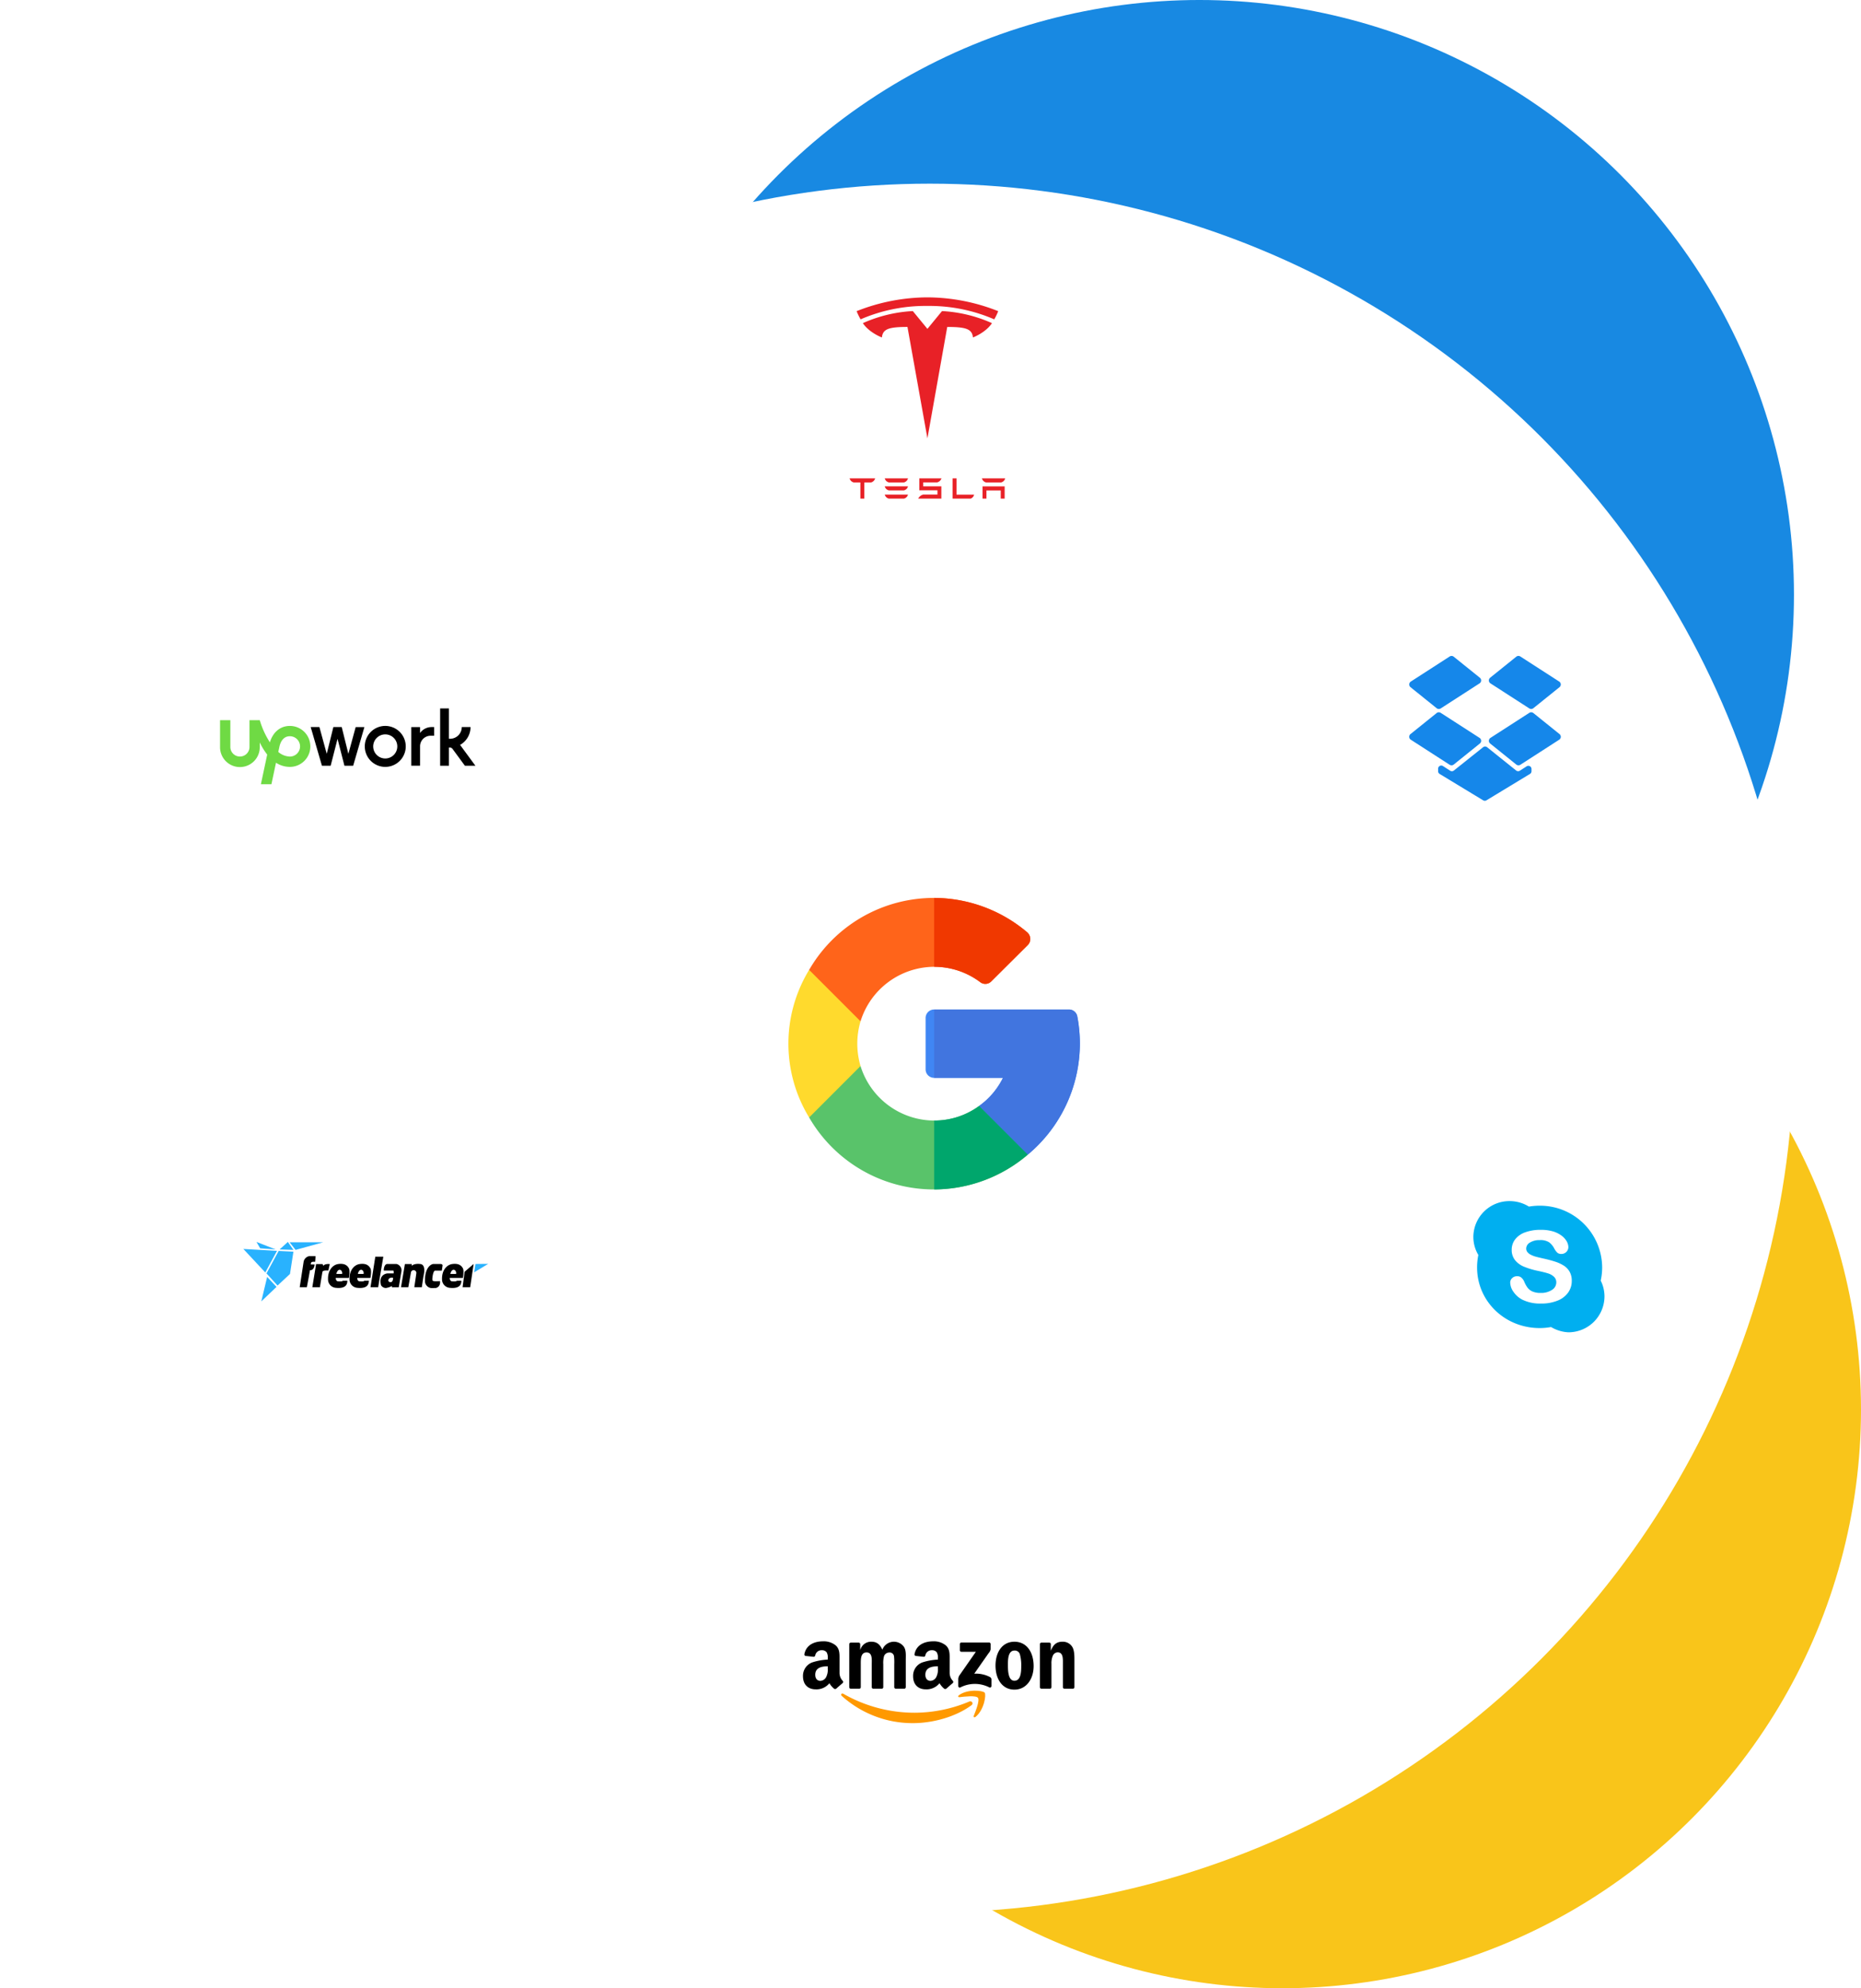 <svg xmlns="http://www.w3.org/2000/svg" xmlns:xlink="http://www.w3.org/1999/xlink"  viewBox="0 0 638.5 682">
  <defs>
    <filter id="Ellipse_14" x="0" y="40.5" width="638" height="638" filterUnits="userSpaceOnUse">
      <feOffset input="SourceAlpha"/>
      <feGaussianBlur stdDeviation="7.5" result="blur"/>
      <feFlood flood-color="#484848" flood-opacity="0.161"/>
      <feComposite operator="in" in2="blur"/>
      <feComposite in="SourceGraphic"/>
    </filter>
    <filter id="Ellipse_15" x="75" y="114.5" width="490" height="490" filterUnits="userSpaceOnUse">
      <feOffset input="SourceAlpha"/>
      <feGaussianBlur stdDeviation="7.5" result="blur-2"/>
      <feFlood flood-color="#484848" flood-opacity="0.161"/>
      <feComposite operator="in" in2="blur-2"/>
      <feComposite in="SourceGraphic"/>
    </filter>
    <filter id="Ellipse_16" x="145" y="185.5" width="350" height="350" filterUnits="userSpaceOnUse">
      <feOffset input="SourceAlpha"/>
      <feGaussianBlur stdDeviation="7.5" result="blur-3"/>
      <feFlood flood-color="#484848" flood-opacity="0.161"/>
      <feComposite operator="in" in2="blur-3"/>
      <feComposite in="SourceGraphic"/>
    </filter>
    <filter id="Ellipse_17" x="221" y="262.5" width="196" height="196" filterUnits="userSpaceOnUse">
      <feOffset input="SourceAlpha"/>
      <feGaussianBlur stdDeviation="7.5" result="blur-4"/>
      <feFlood flood-color="#484848" flood-opacity="0.161"/>
      <feComposite operator="in" in2="blur-4"/>
      <feComposite in="SourceGraphic"/>
    </filter>
    <filter id="Ellipse_18" x="49" y="185.5" width="141" height="141" filterUnits="userSpaceOnUse">
      <feOffset input="SourceAlpha"/>
      <feGaussianBlur stdDeviation="7.5" result="blur-5"/>
      <feFlood flood-color="#484848" flood-opacity="0.161"/>
      <feComposite operator="in" in2="blur-5"/>
      <feComposite in="SourceGraphic"/>
    </filter>
    <filter id="Ellipse_19" x="250" y="66.5" width="141" height="141" filterUnits="userSpaceOnUse">
      <feOffset input="SourceAlpha"/>
      <feGaussianBlur stdDeviation="7.5" result="blur-6"/>
      <feFlood flood-color="#484848" flood-opacity="0.161"/>
      <feComposite operator="in" in2="blur-6"/>
      <feComposite in="SourceGraphic"/>
    </filter>
    <filter id="Ellipse_20" x="439" y="179.5" width="141" height="141" filterUnits="userSpaceOnUse">
      <feOffset input="SourceAlpha"/>
      <feGaussianBlur stdDeviation="7.5" result="blur-7"/>
      <feFlood flood-color="#484848" flood-opacity="0.161"/>
      <feComposite operator="in" in2="blur-7"/>
      <feComposite in="SourceGraphic"/>
    </filter>
    <filter id="Ellipse_21" x="455" y="363.5" width="141" height="141" filterUnits="userSpaceOnUse">
      <feOffset input="SourceAlpha"/>
      <feGaussianBlur stdDeviation="7.5" result="blur-8"/>
      <feFlood flood-color="#484848" flood-opacity="0.161"/>
      <feComposite operator="in" in2="blur-8"/>
      <feComposite in="SourceGraphic"/>
    </filter>
    <filter id="Ellipse_22" x="250" y="498.5" width="141" height="141" filterUnits="userSpaceOnUse">
      <feOffset input="SourceAlpha"/>
      <feGaussianBlur stdDeviation="7.5" result="blur-9"/>
      <feFlood flood-color="#484848" flood-opacity="0.161"/>
      <feComposite operator="in" in2="blur-9"/>
      <feComposite in="SourceGraphic"/>
    </filter>
    <filter id="Ellipse_23" x="55" y="365.5" width="141" height="141" filterUnits="userSpaceOnUse">
      <feOffset input="SourceAlpha"/>
      <feGaussianBlur stdDeviation="7.5" result="blur-10"/>
      <feFlood flood-color="#484848" flood-opacity="0.161"/>
      <feComposite operator="in" in2="blur-10"/>
      <feComposite in="SourceGraphic"/>
    </filter>
  </defs>
  <g id="Circle_group" transform="translate(-1066.5 -3128)">
    <circle id="Ellipse_12" data-name="Ellipse 12" cx="204" cy="204" r="204" transform="translate(1274 3128)" fill="#1889e2"/>
    <circle id="Ellipse_13" data-name="Ellipse 13" cx="198.5" cy="198.5" r="198.5" transform="translate(1308 3413)" fill="#f9c51a"/>
    <g transform="matrix(1, 0, 0, 1, 1066.5, 3128)" filter="url(#Ellipse_14)">
      <circle id="Ellipse_14-2" data-name="Ellipse 14" cx="296.5" cy="296.5" r="296.5" transform="translate(22.5 63)" fill="#fff"/>
    </g>
    <g transform="matrix(1, 0, 0, 1, 1066.5, 3128)" filter="url(#Ellipse_15)">
      <circle id="Ellipse_15-2" data-name="Ellipse 15" cx="222.5" cy="222.5" r="222.5" transform="translate(97.5 137)" fill="#fff"/>
    </g>
    <g transform="matrix(1, 0, 0, 1, 1066.5, 3128)" filter="url(#Ellipse_16)">
      <circle id="Ellipse_16-2" data-name="Ellipse 16" cx="152.5" cy="152.5" r="152.5" transform="translate(167.5 208)" fill="#fff"/>
    </g>
    <g transform="matrix(1, 0, 0, 1, 1066.5, 3128)" filter="url(#Ellipse_17)">
      <circle id="Ellipse_17-2" data-name="Ellipse 17" cx="75.5" cy="75.5" r="75.5" transform="translate(243.5 285)" fill="#fff"/>
    </g>
    <g transform="matrix(1, 0, 0, 1, 1066.5, 3128)" filter="url(#Ellipse_18)">
      <circle id="Ellipse_18-2" data-name="Ellipse 18" cx="48" cy="48" r="48" transform="translate(71.5 208)" fill="#fff"/>
    </g>
    <g transform="matrix(1, 0, 0, 1, 1066.5, 3128)" filter="url(#Ellipse_19)">
      <circle id="Ellipse_19-2" data-name="Ellipse 19" cx="48" cy="48" r="48" transform="translate(272.5 89)" fill="#fff"/>
    </g>
    <g transform="matrix(1, 0, 0, 1, 1066.5, 3128)" filter="url(#Ellipse_20)">
      <circle id="Ellipse_20-2" data-name="Ellipse 20" cx="48" cy="48" r="48" transform="translate(461.5 202)" fill="#fff"/>
    </g>
    <g transform="matrix(1, 0, 0, 1, 1066.5, 3128)" filter="url(#Ellipse_21)">
      <circle id="Ellipse_21-2" data-name="Ellipse 21" cx="48" cy="48" r="48" transform="translate(477.5 386)" fill="#fff"/>
    </g>
    <g transform="matrix(1, 0, 0, 1, 1066.5, 3128)" filter="url(#Ellipse_22)">
      <circle id="Ellipse_22-2" data-name="Ellipse 22" cx="48" cy="48" r="48" transform="translate(272.5 521)" fill="#fff"/>
    </g>
    <g transform="matrix(1, 0, 0, 1, 1066.5, 3128)" filter="url(#Ellipse_23)">
      <circle id="Ellipse_23-2" data-name="Ellipse 23" cx="48" cy="48" r="48" transform="translate(77.5 388)" fill="#fff"/>
    </g>
    <g id="freelancer" transform="translate(1150 3554)">
      <path id="Path_31" data-name="Path 31" d="M11.538,3.061,0,2.419l7.52,8.064ZM5.766,2.2l5.322.38L4.492,0Zm6.663.38L15.264,0l1.912,2.742Zm-.319.511L7.933,10.8l3.793,4.173,4.267-3.982,1.179-7.647ZM8.158,12.012,6.149,20.4l5.225-4.973ZM15.869.128l2.04,2.614L27.374.128Z" fill="#29b2fe"/>
      <path id="Path_32" data-name="Path 32" d="M580.706,145.1a14.326,14.326,0,0,1-.121,1.935c-.669.024-1.505-.218-1.482.931,1.028-.023,1.3,0,1.3,0s-.047,2.033-1.579,1.956c-.551,3.108-1.075,5.833-1.075,5.833H575.3l1.337-8.692a2.4,2.4,0,0,1,1.912-1.956Zm-1.075,10.661,1.29-7.933h2.248l.175.6s.565-.79,2.261-.6c-.407,1.935-.477,2.224-.477,2.224s-1.865-.191-2.009.407-.884,5.305-.884,5.305Zm19.908-6.5c-.5-.907-1.411-1.737-3.562-1.465s-3.693,2.389-3.585,5.262a2.879,2.879,0,0,0,2.51,2.893c4.039.477,4.089-1.626,4.113-2.416-.837,0-1.23.017-1.579.024-.1.329-1.737.168-1.737.168s-.622-.047-.669-1.146h4.519S600.043,150.17,599.539,149.26Zm-2.318,1.935c-.454.047-1.982,0-1.982,0C595.836,148.83,597.483,149.858,597.221,151.2Zm34.057-1.935c-.5-.907-1.411-1.737-3.562-1.465s-3.693,2.389-3.585,5.262a2.879,2.879,0,0,0,2.51,2.893c4.039.477,4.089-1.626,4.113-2.416-.837,0-1.23.017-1.579.024-.1.329-1.737.168-1.737.168s-.622-.047-.669-1.146h4.512S631.768,150.17,631.277,149.26Zm-2.318,1.935c-.454.047-1.982,0-1.982,0,.588-2.365,2.238-1.337,1.972,0Z" transform="translate(-555.97 -140.225)"/>
      <path id="Path_33" data-name="Path 33" d="M871.495,154.768c-.5-.907-1.411-1.737-3.562-1.465s-3.693,2.389-3.585,5.262a2.879,2.879,0,0,0,2.51,2.893c4.039.477,4.089-1.626,4.113-2.416-.837,0-1.23.017-1.579.024-.1.329-1.737.168-1.737.168s-.622-.047-.669-1.146H871.5s.5-2.409,0-3.32Zm-2.322,1.935c-.454.047-1.982,0-1.982,0,.608-2.365,2.248-1.337,1.982,0Zm11.394-5.9-1.65,10.466h2.631l1.767-10.466Zm8.82,10.47,1.337-7.963h2.342v.608s.813-.884,2.964-.608S897.1,157.4,897.1,157.4l-.574,3.877h-2.581s.6-3.911.716-4.949a.952.952,0,0,0-1.841-.286c-.168,1.028-.931,5.235-.931,5.235Zm11.639-5.688h2.365l.218-1.552s.286-.716-.716-.729-2.51,0-2.51,0-2.94.417-2.772,6.179a2.466,2.466,0,0,0,1.956,2.053c.218.047,1.737,0,1.737,0s1.7-.218,1.458-2.342c-1.767.047-2.51.121-2.607-.383s.2-3.034.87-3.226Zm10.181.38L914.3,153.3l-1.179,7.973h-2.611Z" transform="translate(-835.301 -145.733)"/>
      <path id="Path_34" data-name="Path 34" d="M2357.247,223.844l-.447,2.856,4.812-2.9Z" transform="translate(-2277.612 -216.28)" fill="#29b2fe"/>
      <path id="Path_35" data-name="Path 35" d="M1405.421,225.161c-1.983-.017-2.439.017-3.179,0s-1.243,1.085-1.2,2.255h3.041s.309-.047.336.218a7.356,7.356,0,0,1,0,.766h-2.2s-3.108.286-2.127,4.039a1.939,1.939,0,0,0,1.673.954,6,6,0,0,0,2.056-.692l.024.454,2.342-.023s.79-4.9.884-5.305a2.246,2.246,0,0,0-1.65-2.664Zm-2.05,6.229c-.924,0-1.052-.894-.316-1.371a1.581,1.581,0,0,1,1.179-.128s.034,1.532-.864,1.5Z" transform="translate(-1352.864 -217.59)"/>
    </g>
    <g id="google" transform="translate(1337 3436)">
      <path id="Path_15" data-name="Path 15" d="M111.459,325.652A49.444,49.444,0,0,1,36.4,312.937l3.246-14.965,14.39-2.671a26.553,26.553,0,0,0,25.254,18.691,25.99,25.99,0,0,0,15.469-5.039l13.828,2.109Z" transform="translate(-29.291 -237.624)" fill="#59c36a"/>
      <path id="Path_16" data-name="Path 16" d="M288.168,381.9l-2.871-14.59L271.469,365.2A25.99,25.99,0,0,1,256,370.239v23.633A49.924,49.924,0,0,0,288.168,381.9Z" transform="translate(-206 -293.872)" fill="#00a66c"/>
      <g id="Connected_Home_1_" transform="translate(0 24.687)">
        <g id="Group_8" data-name="Group 8">
          <g id="Group_7" data-name="Group 7">
            <g id="Group_6" data-name="Group 6">
              <path id="Path_17" data-name="Path 17" d="M23.633,151.712a27.307,27.307,0,0,0,1.113,7.676L7.109,177.025a48.617,48.617,0,0,1,0-50.625l14.155,2.436,3.482,15.2a27.3,27.3,0,0,0-1.113,7.676Z" transform="translate(0 -126.4)" fill="#ffda2d"/>
            </g>
          </g>
        </g>
      </g>
      <path id="Path_18" data-name="Path 18" d="M293.93,207.719A49.922,49.922,0,0,1,276.1,245.746l-16.7-16.7a25.926,25.926,0,0,0,8.145-9.609H243.93a2.9,2.9,0,0,1-2.93-2.93V198.93a2.9,2.9,0,0,1,2.93-2.93h46.25a2.9,2.9,0,0,1,2.871,2.4A49.683,49.683,0,0,1,293.93,207.719Z" transform="translate(-193.93 -157.719)" fill="#4086f4"/>
      <path id="Path_19" data-name="Path 19" d="M279.613,219.438a25.928,25.928,0,0,1-8.145,9.609l16.7,16.7A49.521,49.521,0,0,0,305.121,198.4a2.9,2.9,0,0,0-2.871-2.4H256v23.438Z" transform="translate(-206 -157.719)" fill="#4175df"/>
      <path id="Path_20" data-name="Path 20" d="M112.279,13.965a2.957,2.957,0,0,1-.82,2.168L98.92,28.613a2.869,2.869,0,0,1-3.808.293,26.208,26.208,0,0,0-15.821-5.273A26.552,26.552,0,0,0,54.037,42.324L36.4,24.687A49.414,49.414,0,0,1,111.224,11.8a3.081,3.081,0,0,1,1.055,2.168Z" transform="translate(-29.291)" fill="#ff641a"/>
      <path id="Path_21" data-name="Path 21" d="M271.82,28.906a2.869,2.869,0,0,0,3.808-.293l12.539-12.48a2.955,2.955,0,0,0,.82-2.168,3.081,3.081,0,0,0-1.055-2.168A49.849,49.849,0,0,0,256,0V23.633A26.207,26.207,0,0,1,271.82,28.906Z" transform="translate(-206 0)" fill="#f03800"/>
    </g>
    <g id="dropbox" transform="translate(1550 3343.087)">
      <path id="Path_22" data-name="Path 22" d="M24.13,184.9,10.8,176.309a1.194,1.194,0,0,0-1.4.073l-8.96,7.211a1.194,1.194,0,0,0,.1,1.934l13.327,8.594a1.194,1.194,0,0,0,1.4-.073l8.96-7.21A1.194,1.194,0,0,0,24.13,184.9Z" transform="translate(0 -146.881)" fill="#1587ea"/>
      <path id="Path_23" data-name="Path 23" d="M235.446,186.838l8.96,7.21a1.194,1.194,0,0,0,1.4.073l13.327-8.594a1.194,1.194,0,0,0,.1-1.934l-8.96-7.21a1.194,1.194,0,0,0-1.4-.073L235.548,184.9A1.194,1.194,0,0,0,235.446,186.838Z" transform="translate(-207.677 -146.881)" fill="#1587ea"/>
      <path id="Path_24" data-name="Path 24" d="M24.231,17.387l-8.96-7.21a1.194,1.194,0,0,0-1.4-.073L.548,18.7a1.194,1.194,0,0,0-.1,1.934l8.96,7.21a1.194,1.194,0,0,0,1.4.073L24.13,19.321A1.194,1.194,0,0,0,24.231,17.387Z" transform="translate(0)" fill="#1587ea"/>
      <path id="Path_25" data-name="Path 25" d="M259.13,18.7,245.8,10.1a1.194,1.194,0,0,0-1.4.073l-8.96,7.21a1.194,1.194,0,0,0,.1,1.934l13.328,8.595a1.194,1.194,0,0,0,1.4-.073l8.96-7.21A1.194,1.194,0,0,0,259.13,18.7Z" transform="translate(-207.676 0)" fill="#1587ea"/>
      <path id="Path_26" data-name="Path 26" d="M100.641,277.4l-10.034,8a1.083,1.083,0,0,1-1.263.064l-2.473-1.6a1.083,1.083,0,0,0-1.671.911v.862a1.084,1.084,0,0,0,.522.927l14.939,9.056a1.083,1.083,0,0,0,1.123,0l14.939-9.056a1.083,1.083,0,0,0,.522-.927v-.77a1.083,1.083,0,0,0-1.671-.911l-2.328,1.5a1.083,1.083,0,0,1-1.265-.065l-9.987-8A1.084,1.084,0,0,0,100.641,277.4Z" transform="translate(-75.293 -236.18)" fill="#1587ea"/>
    </g>
    <g id="Amazon_logo" transform="translate(1342 3691)">
      <path id="path8" d="M185.362,196.309c-5.412,3.989-13.255,6.117-20.009,6.117A36.206,36.206,0,0,1,140.91,193.1c-.507-.458-.053-1.082.555-.726a49.2,49.2,0,0,0,24.455,6.486,48.63,48.63,0,0,0,18.655-3.814c.916-.389,1.682.6.786,1.265" transform="translate(-127.59 -174.362)" fill="#f90" fill-rule="evenodd"/>
      <path id="path10" d="M578.657,184.256c-.689-.884-4.572-.418-6.315-.211-.531.065-.612-.4-.134-.73,3.093-2.177,8.168-1.548,8.76-.819s-.154,5.821-3.06,8.249c-.446.373-.872.174-.673-.32.653-1.63,2.116-5.282,1.423-6.17" transform="translate(-518.635 -164.884)" fill="#f90" fill-rule="evenodd"/>
      <path id="path12" d="M572.776,7.091V4.975a.522.522,0,0,1,.535-.535h9.473a.527.527,0,0,1,.547.535V6.787a2.98,2.98,0,0,1-.713,1.33l-4.909,7.009a10.46,10.46,0,0,1,5.4,1.159.964.964,0,0,1,.5.823v2.258c0,.308-.341.669-.7.482a10.913,10.913,0,0,0-10.008.016c-.328.178-.673-.178-.673-.486V17.233a2.559,2.559,0,0,1,.349-1.455l5.687-8.156h-4.949a.524.524,0,0,1-.547-.531" transform="translate(-518.948 -4.027)" fill-rule="evenodd"/>
      <path id="path14" d="M173.858,17.649h-2.882a.544.544,0,0,1-.515-.49V2.367a.541.541,0,0,1,.555-.531H173.7a.543.543,0,0,1,.523.495V4.264h.053a3.8,3.8,0,0,1,3.794-2.74c1.8,0,2.931.872,3.741,2.74a4.256,4.256,0,0,1,7.317-1.123c.912,1.244.726,3.052.726,4.637l0,9.335a.544.544,0,0,1-.555.535H186.42a.548.548,0,0,1-.519-.535V9.274A18.515,18.515,0,0,0,185.82,6.5a1.5,1.5,0,0,0-1.694-1.273A1.915,1.915,0,0,0,182.4,6.441a8.955,8.955,0,0,0-.268,2.833v7.84a.544.544,0,0,1-.555.535H178.7a.545.545,0,0,1-.519-.535l0-7.84c0-1.65.272-4.078-1.775-4.078-2.071,0-1.99,2.367-1.99,4.078v7.84a.544.544,0,0,1-.555.535" transform="translate(-154.587 -1.382)" fill-rule="evenodd"/>
      <path id="path16" d="M715.8,1.524c4.277,0,6.591,3.673,6.591,8.342,0,4.512-2.558,8.091-6.591,8.091-4.2,0-6.486-3.673-6.486-8.249,0-4.6,2.315-8.184,6.486-8.184m.024,3.02c-2.124,0-2.258,2.894-2.258,4.7s-.028,5.667,2.234,5.667c2.233,0,2.339-3.113,2.339-5.01a13.676,13.676,0,0,0-.43-3.924,1.8,1.8,0,0,0-1.885-1.431" transform="translate(-643.258 -1.382)" fill-rule="evenodd"/>
      <path id="path18" d="M876.244,17.649h-2.87a.548.548,0,0,1-.519-.535l0-14.8a.545.545,0,0,1,.555-.482h2.671a.552.552,0,0,1,.515.413V4.511h.053c.807-2.023,1.938-2.988,3.928-2.988a3.782,3.782,0,0,1,3.365,1.743c.754,1.184.754,3.174.754,4.6v9.311a.554.554,0,0,1-.555.466h-2.89a.546.546,0,0,1-.511-.466V9.149c0-1.617.186-3.985-1.8-3.985a1.884,1.884,0,0,0-1.666,1.184,6.548,6.548,0,0,0-.458,2.8v7.965a.554.554,0,0,1-.563.535" transform="translate(-791.568 -1.382)" fill-rule="evenodd"/>
      <path id="path28" d="M414.229,9.2a5.638,5.638,0,0,1-.539,3.056,2.342,2.342,0,0,1-1.994,1.309c-1.107,0-1.755-.843-1.755-2.088,0-2.456,2.2-2.9,4.289-2.9V9.2m2.906,7.025a.6.6,0,0,1-.681.069,7.024,7.024,0,0,1-1.654-1.921,5.707,5.707,0,0,1-4.751,2.1c-2.428,0-4.313-1.5-4.313-4.491a4.891,4.891,0,0,1,3.073-4.71,19.97,19.97,0,0,1,5.42-1V5.894a3.676,3.676,0,0,0-.353-2.088,1.919,1.919,0,0,0-1.617-.75,2.193,2.193,0,0,0-2.315,1.731.6.6,0,0,1-.5.527l-2.793-.3a.508.508,0,0,1-.43-.6C406.86,1.022,409.924,0,412.665,0a6.534,6.534,0,0,1,4.341,1.435c1.4,1.309,1.269,3.056,1.269,4.958v4.491a3.942,3.942,0,0,0,1.086,2.671.545.545,0,0,1-.012.766c-.588.49-1.634,1.4-2.209,1.913l0-.008" transform="translate(-367.954)" fill-rule="evenodd"/>
      <path id="path30" d="M8.492,9.2a5.638,5.638,0,0,1-.539,3.056,2.337,2.337,0,0,1-1.994,1.309c-1.107,0-1.751-.843-1.751-2.088,0-2.456,2.2-2.9,4.285-2.9V9.2M11.4,16.227a.6.6,0,0,1-.681.069,7.1,7.1,0,0,1-1.654-1.921,5.7,5.7,0,0,1-4.751,2.1C1.889,16.47,0,14.974,0,11.979a4.9,4.9,0,0,1,3.073-4.71,19.97,19.97,0,0,1,5.42-1V5.894a3.708,3.708,0,0,0-.349-2.088,1.928,1.928,0,0,0-1.617-.75A2.2,2.2,0,0,0,4.208,4.788a.6.6,0,0,1-.5.527l-2.8-.3a.51.51,0,0,1-.43-.6C1.127,1.022,4.187,0,6.928,0a6.534,6.534,0,0,1,4.341,1.435c1.4,1.309,1.269,3.056,1.269,4.958v4.491a3.942,3.942,0,0,0,1.086,2.671.541.541,0,0,1-.008.766c-.588.49-1.634,1.4-2.209,1.913l-.008-.008" transform="translate(0)" fill-rule="evenodd"/>
    </g>
    <g id="upwork" transform="translate(1141.814 3370.85)">
      <path id="Path_29" data-name="Path 29" d="M24.139,36.206a6.336,6.336,0,0,1-3.972-1.585l.3-1.386.013-.051c.263-1.476,1.1-3.953,3.664-3.953a3.487,3.487,0,1,1,0,6.975Zm0-10.51c-3.279,0-5.82,2.13-6.853,5.634a28.86,28.86,0,0,1-3.471-7.6H10.286v9.182a3.285,3.285,0,0,1-6.571,0V23.726H.186v9.182a6.815,6.815,0,1,0,13.629,0v-1.54a21.982,21.982,0,0,0,2.547,4.158L14.2,45.69h3.613l1.566-7.373a8.692,8.692,0,0,0,4.761,1.431,7.026,7.026,0,0,0,0-14.052Z" transform="translate(0 -19.54)" fill="#6fda44"/>
      <path id="Path_30" data-name="Path 30" d="M192.505,6.554l2.278,9.182,2.509-9.182h2.99l-3.856,13.269h-2.99l-2.368-9.24-2.361,9.233h-2.99L181.86,6.547h2.99l2.509,9.182,2.278-9.182h2.868v.007Zm14.931-.4a7.026,7.026,0,1,0,7.033,7.026,7.028,7.028,0,0,0-7.033-7.026Zm0,11.165a4.132,4.132,0,1,1,4.132-4.132A4.13,4.13,0,0,1,207.437,17.321Zm15.573-7.8a3.632,3.632,0,0,0-3.632,3.632v6.66h-3.01V6.554h3.01v2.04a4.812,4.812,0,0,1,3.92-2.047h.924V9.525H223.01Zm10.1,3.144A7.033,7.033,0,0,0,236.7,6.547h-3.01a4.012,4.012,0,0,1-4.01,4.01h-.4V.15h-3.009V19.817h3.009v-6.25h.36a1.191,1.191,0,0,1,.853.43l4.273,5.82h3.606l-5.255-7.148Z" transform="translate(-150.573)"/>
    </g>
    <g id="tesla-motors-1" transform="translate(1358 3230)">
      <path id="Path_36" data-name="Path 36" d="M45.6,326.856v4.2h1.346v-2.795h4.9v2.795h1.345v-4.19Zm1.2-1.358h5.176a1.91,1.91,0,0,0,1.4-1.391H45.4a1.918,1.918,0,0,0,1.4,1.391m-5.273,5.558a1.925,1.925,0,0,0,1.184-1.368H36.674l0-5.578-1.353,0v6.942Zm-16.267-5.577h4.78a2.1,2.1,0,0,0,1.473-1.367H23.921v4.1h6.215v1.44l-4.875,0a2.719,2.719,0,0,0-1.735,1.4l.395-.007h7.55v-4.2h-6.21Zm-11.8.013h5.174a1.909,1.909,0,0,0,1.4-1.392H12.056a1.918,1.918,0,0,0,1.4,1.392m0,2.743h5.174a1.905,1.905,0,0,0,1.4-1.391H12.056a1.914,1.914,0,0,0,1.4,1.391m0,2.819h5.174a1.908,1.908,0,0,0,1.4-1.391H12.056a1.917,1.917,0,0,0,1.4,1.391M0,324.118A1.931,1.931,0,0,0,1.4,325.5H3.579l.111.044v5.5h1.36v-5.5l.124-.044h2.18a1.958,1.958,0,0,0,1.4-1.382V324.1H0Z" transform="translate(0 -262.018)" fill="#e82127"/>
      <path id="Path_37" data-name="Path 37" d="M45.832,68.227l6.8-38.219c6.477,0,8.521.71,8.816,3.609,0,0,4.345-1.62,6.537-4.911a48.021,48.021,0,0,0-17.145-4.142l-5.014,6.107h.011l-5.014-6.107a48.016,48.016,0,0,0-17.144,4.142c2.19,3.291,6.537,4.911,6.537,4.911.3-2.9,2.337-3.61,8.771-3.614Z" transform="translate(-19.139 -19.859)" fill="#e82127"/>
      <path id="Path_38" data-name="Path 38" d="M36.832,2.942a55.99,55.99,0,0,1,22.927,4.6,18.616,18.616,0,0,0,1.361-2.81A66.489,66.489,0,0,0,36.831,0,66.48,66.48,0,0,0,12.544,4.732a23.5,23.5,0,0,0,1.36,2.81,55.985,55.985,0,0,1,22.927-4.6Z" transform="translate(-10.141)" fill="#e82127"/>
    </g>
    <g id="skype" transform="translate(1571.968 3540)">
      <path id="Path_27" data-name="Path 27" d="M43.73,27.277a21.042,21.042,0,0,0,.495-4.541A21.311,21.311,0,0,0,22.766,1.575a21.9,21.9,0,0,0-3.668.309A12.5,12.5,0,0,0,12.478,0,12.36,12.36,0,0,0,.032,12.275a12.108,12.108,0,0,0,1.71,6.208,20.892,20.892,0,0,0-.434,4.253c0,11.69,9.606,20.812,21.457,20.812a21.893,21.893,0,0,0,3.928-.354A12.85,12.85,0,0,0,32.577,45,12.358,12.358,0,0,0,45.022,32.727,12.088,12.088,0,0,0,43.73,27.277Z" fill="#00aff0"/>
      <path id="Path_28" data-name="Path 28" d="M101.787,85.355a8.124,8.124,0,0,1-3.636,2.767,14.582,14.582,0,0,1-5.672,1,13.673,13.673,0,0,1-6.49-1.368,8.4,8.4,0,0,1-2.946-2.627,5.649,5.649,0,0,1-1.132-3.2,2.041,2.041,0,0,1,.679-1.54,2.4,2.4,0,0,1,1.729-.644,2.134,2.134,0,0,1,1.441.5,3.86,3.86,0,0,1,1.005,1.483,9.507,9.507,0,0,0,1.1,1.953,4.367,4.367,0,0,0,1.656,1.293,6.651,6.651,0,0,0,2.811.508,6.74,6.74,0,0,0,3.889-1.025,3.029,3.029,0,0,0,1.5-2.56,2.584,2.584,0,0,0-.807-1.974,5.288,5.288,0,0,0-2.085-1.159q-1.276-.4-3.418-.852a26.563,26.563,0,0,1-4.792-1.441,7.7,7.7,0,0,1-3.064-2.251,5.522,5.522,0,0,1-1.133-3.545,5.741,5.741,0,0,1,1.2-3.585,7.492,7.492,0,0,1,3.462-2.411,15.259,15.259,0,0,1,5.327-.842,14.349,14.349,0,0,1,4.234.557A9.2,9.2,0,0,1,99.6,65.886a6.3,6.3,0,0,1,1.722,1.943,4.187,4.187,0,0,1,.544,1.982,2.37,2.37,0,0,1-2.372,2.3,2.066,2.066,0,0,1-1.406-.426,5.7,5.7,0,0,1-1.04-1.393A6.386,6.386,0,0,0,95.3,68.138a5.416,5.416,0,0,0-3.262-.776,6,6,0,0,0-3.362.842A2.416,2.416,0,0,0,87.4,70.231a1.957,1.957,0,0,0,.436,1.267,3.514,3.514,0,0,0,1.2.915,8.6,8.6,0,0,0,1.538.6q.778.217,2.576.633,2.244.483,4.068,1.067a12.992,12.992,0,0,1,3.1,1.416,6.019,6.019,0,0,1,1.994,2.115,6.3,6.3,0,0,1,.717,3.126A6.779,6.779,0,0,1,101.787,85.355Z" transform="translate(-69.233 -53.983)" fill="#fff"/>
    </g>
  </g>
</svg>
